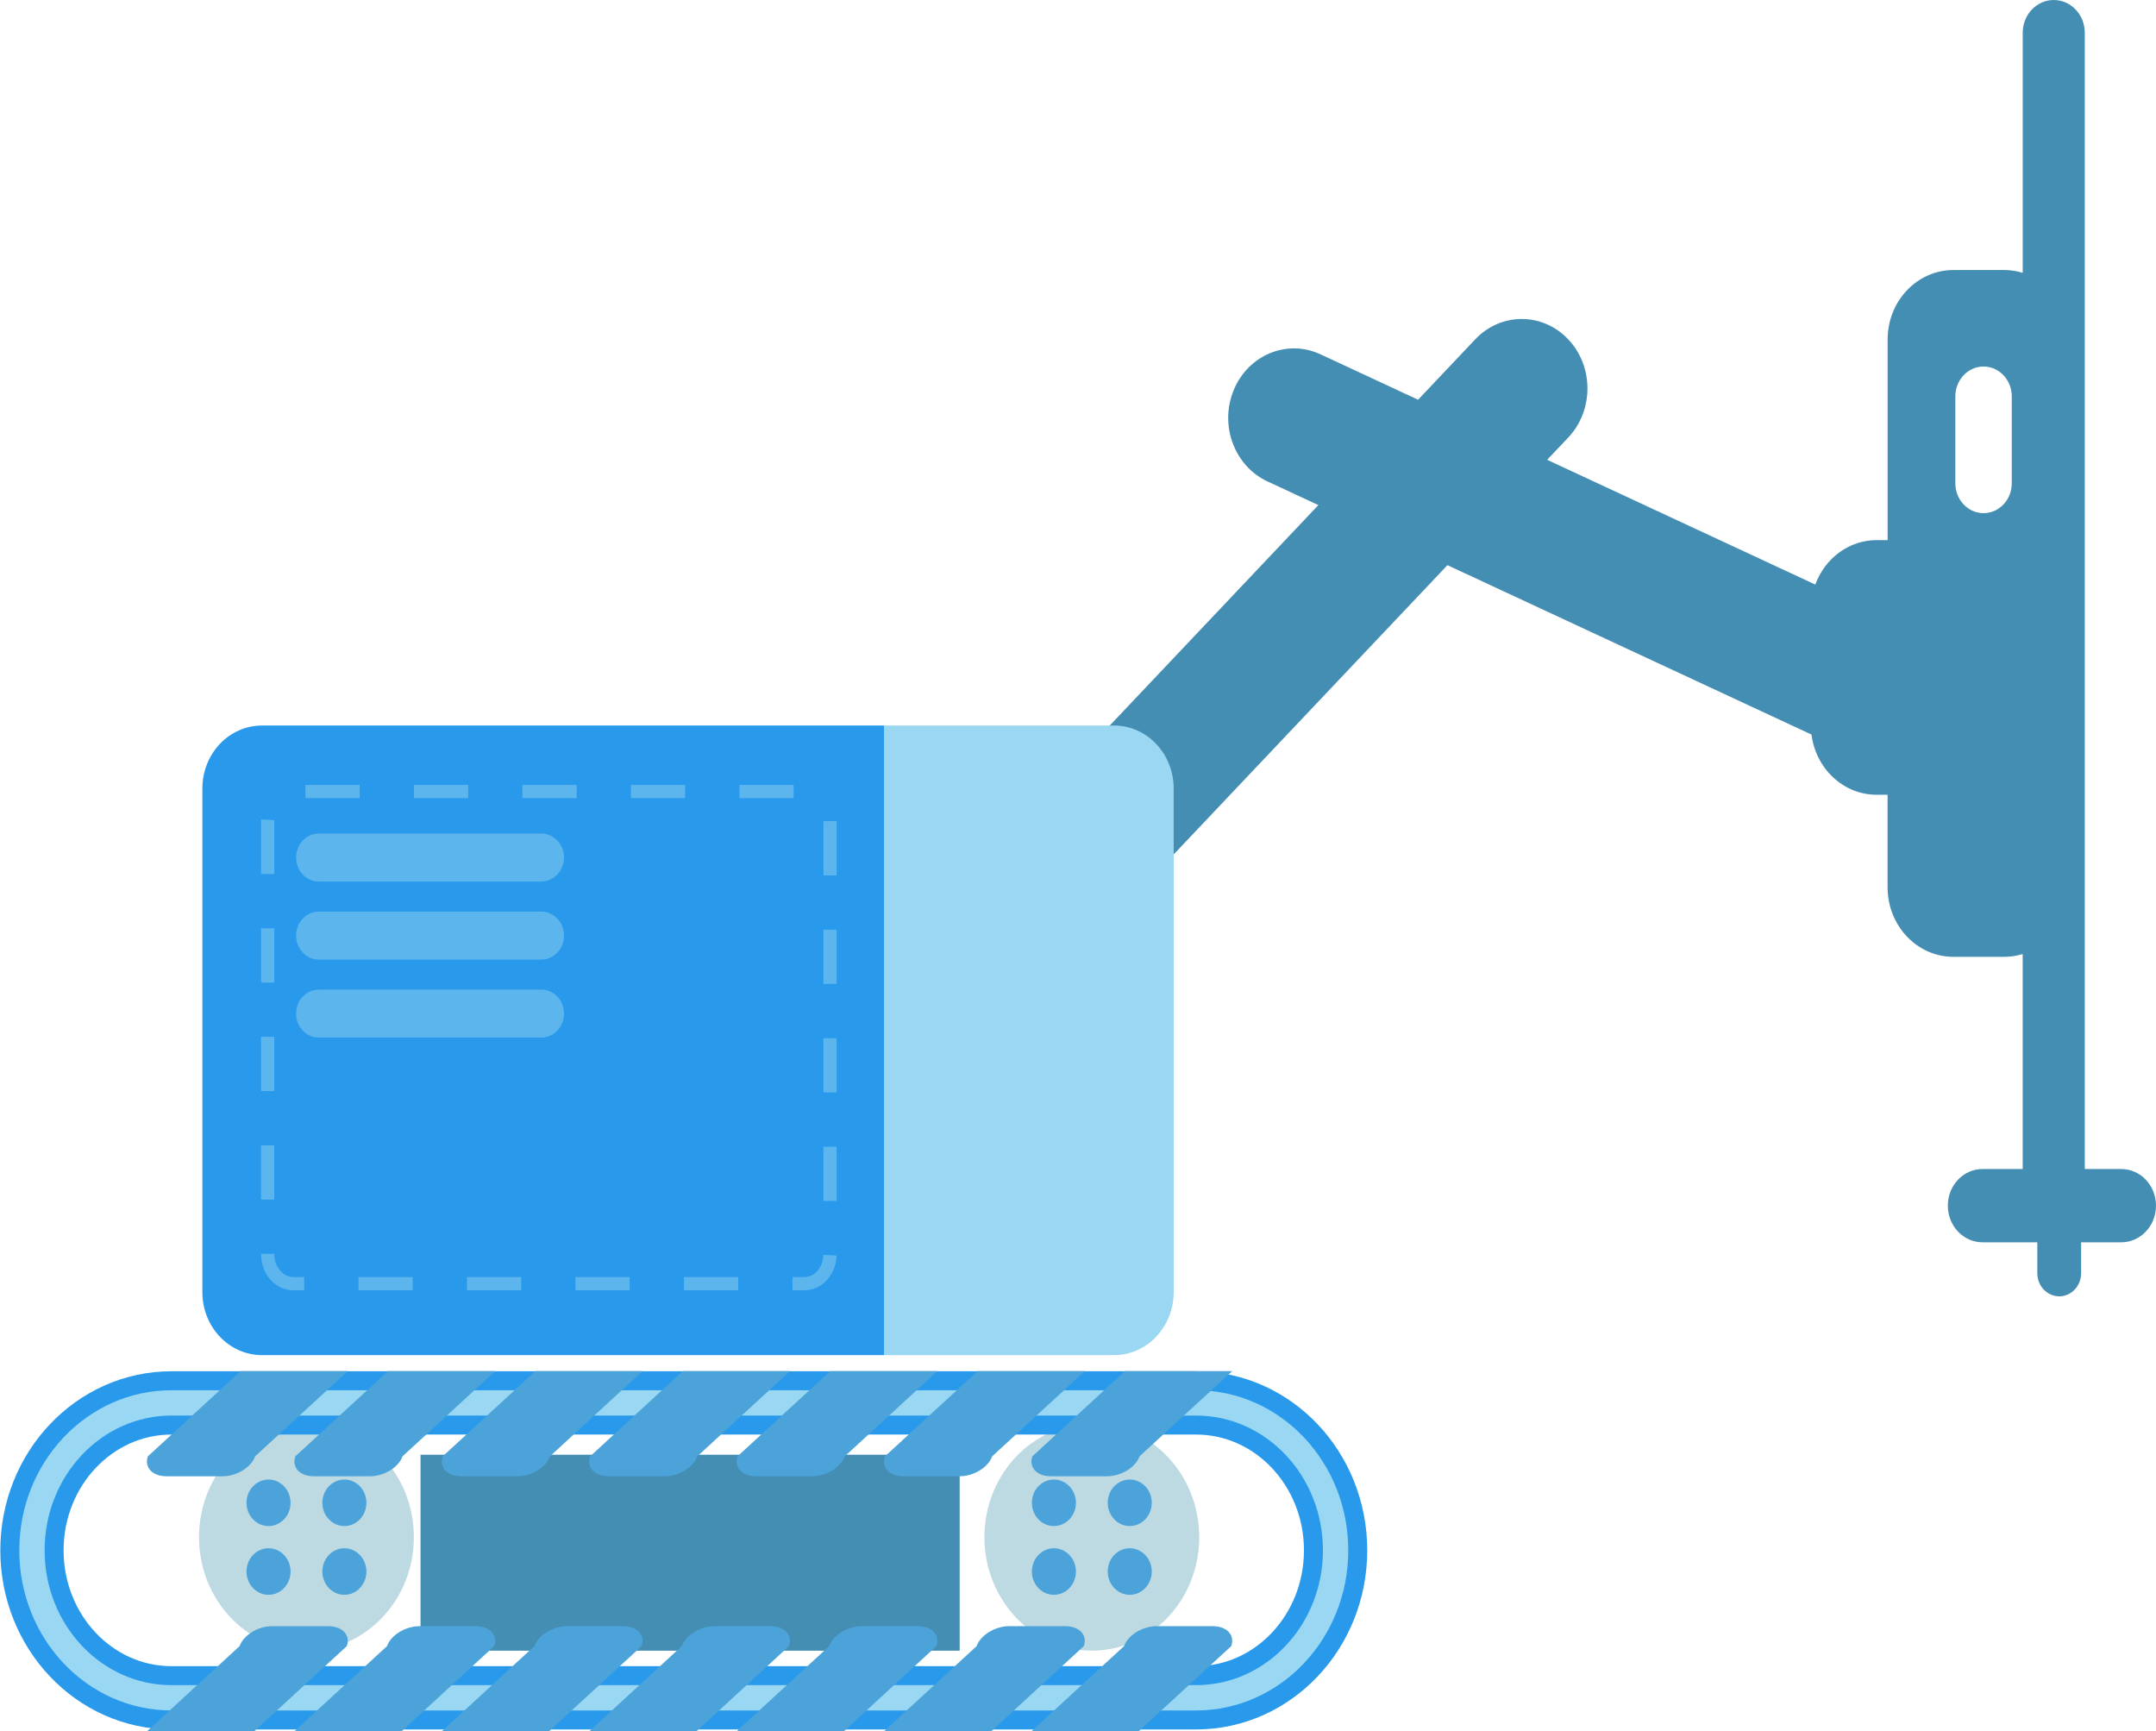 <?xml version="1.0" encoding="utf-8"?>
<!-- Generator: Adobe Illustrator 16.0.0, SVG Export Plug-In . SVG Version: 6.00 Build 0)  -->
<!DOCTYPE svg PUBLIC "-//W3C//DTD SVG 1.1//EN" "http://www.w3.org/Graphics/SVG/1.1/DTD/svg11.dtd">
<svg version="1.1" id="Layer_1" xmlns="http://www.w3.org/2000/svg" xmlns:xlink="http://www.w3.org/1999/xlink" x="0px" y="0px"
	 width="95.937px" height="77.033px" viewBox="0 0 95.937 77.033" enable-background="new 0 0 95.937 77.033" xml:space="preserve">
<g>
	<g>
		<path fill="#448DB3" d="M40.369,41.803c-1.143,1.206-1.143,3.162,0,4.37l0,0c1.142,1.206,2.994,1.207,4.136,0l25.277-26.705
			c1.142-1.207,1.142-3.164,0-4.37l0,0c-1.142-1.207-2.994-1.207-4.137,0L40.369,41.803z"/>
		<path fill="#448DB3" d="M58.756,15.764c-1.479-0.688-3.204,0.021-3.855,1.583l0,0c-0.651,1.562,0.02,3.385,1.498,4.073
			l26.505,12.332c1.478,0.688,3.204-0.02,3.855-1.582l0,0c0.651-1.562-0.02-3.385-1.497-4.073L58.756,15.764z"/>
		<path fill="#448DB3" d="M80.582,27.122v5.15c0,1.707,1.31,3.09,2.925,3.09h0.487v4.12c0,1.707,1.31,3.09,2.925,3.09h2.274
			c0.282,0,0.555-0.044,0.812-0.124v9.566h-1.787c-0.854,0-1.544,0.729-1.544,1.63s0.69,1.63,1.544,1.63h6.174
			c0.854,0,1.544-0.729,1.544-1.63s-0.69-1.63-1.544-1.63h-1.624V1.459C92.769,0.653,92.15,0,91.387,0
			c-0.762,0-1.381,0.653-1.381,1.459v10.68c-0.258-0.079-0.53-0.124-0.812-0.124h-2.274c-1.615,0-2.925,1.383-2.925,3.09v8.927
			h-0.487C81.892,24.033,80.582,25.417,80.582,27.122z M87.008,17.635c0-0.733,0.562-1.327,1.256-1.327
			c0.692,0,1.255,0.594,1.255,1.327v3.87c0,0.732-0.562,1.327-1.255,1.327c-0.693,0-1.256-0.594-1.256-1.327V17.635z"/>
		<path fill="#448DB3" d="M90.656,56.649c0,0.568,0.436,1.029,0.975,1.029l0,0c0.538,0,0.975-0.461,0.975-1.029v-1.716
			c0-0.57-0.437-1.031-0.975-1.031l0,0c-0.539,0-0.975,0.461-0.975,1.031V56.649z"/>
	</g>
	<rect x="18.713" y="64.726" fill="#448DB3" width="23.99" height="8.719"/>
	<g>
		<ellipse opacity="0.54" fill="#85BBCC" cx="48.584" cy="68.394" rx="4.779" ry="5.05"/>
		<g>
			<ellipse fill="#4BA3D9" cx="50.271" cy="66.865" rx="0.98" ry="1.035"/>
			<ellipse fill="#4BA3D9" cx="46.896" cy="66.865" rx="0.98" ry="1.035"/>
			<ellipse fill="#4BA3D9" cx="50.271" cy="69.923" rx="0.98" ry="1.036"/>
			<ellipse fill="#4BA3D9" cx="46.896" cy="69.923" rx="0.98" ry="1.036"/>
		</g>
	</g>
	<g>
		<ellipse opacity="0.54" fill="#85BBCC" cx="13.636" cy="68.394" rx="4.78" ry="5.05"/>
		<g>
			<ellipse fill="#4BA3D9" cx="15.324" cy="66.865" rx="0.98" ry="1.035"/>
			<ellipse fill="#4BA3D9" cx="11.949" cy="66.865" rx="0.98" ry="1.035"/>
			<ellipse fill="#4BA3D9" cx="15.324" cy="69.923" rx="0.98" ry="1.036"/>
			<ellipse fill="#4BA3D9" cx="11.949" cy="69.923" rx="0.98" ry="1.036"/>
		</g>
	</g>
	<path fill="#9AD7F2" d="M49.572,32.281c1.467,0,2.654,1.255,2.654,2.804v22.406c0,1.549-1.188,2.803-2.654,2.803H39.336V32.281
		H49.572z"/>
	<path fill="#2999EC" d="M11.658,32.281h27.678v28.013H11.658c-1.465,0-2.653-1.254-2.653-2.803V35.084
		C9.005,33.536,10.193,32.281,11.658,32.281z"/>
	
		<path fill="none" stroke="#2999EC" stroke-width="2.816" stroke-linecap="round" stroke-linejoin="round" stroke-miterlimit="10" d="
		M1.422,68.98c0,3.624,2.78,6.561,6.209,6.561h45.59c3.43,0,6.21-2.937,6.21-6.561l0,0c0-3.623-2.78-6.56-6.21-6.56H7.631
		C4.202,62.42,1.422,65.357,1.422,68.98L1.422,68.98z"/>
	
		<path fill="none" stroke="#9AD7F2" stroke-width="1.127" stroke-linecap="round" stroke-linejoin="round" stroke-miterlimit="10" d="
		M1.422,68.98c0,3.624,2.78,6.561,6.209,6.561h45.59c3.43,0,6.21-2.937,6.21-6.561l0,0c0-3.623-2.78-6.56-6.21-6.56H7.631
		C4.202,62.42,1.422,65.357,1.422,68.98L1.422,68.98z"/>
	<path fill="#5DB5ED" d="M13.176,38.155c0,0.59,0.452,1.068,1.011,1.068h9.899c0.559,0,1.012-0.478,1.012-1.068l0,0
		c0-0.59-0.453-1.068-1.012-1.068h-9.899C13.628,37.087,13.176,37.565,13.176,38.155L13.176,38.155z"/>
	<path fill="#5DB5ED" d="M13.176,41.627c0,0.59,0.452,1.068,1.011,1.068h9.899c0.559,0,1.012-0.479,1.012-1.068l0,0
		c0-0.59-0.453-1.067-1.012-1.067h-9.899C13.628,40.56,13.176,41.037,13.176,41.627L13.176,41.627z"/>
	<path fill="#5DB5ED" d="M13.176,45.098c0,0.59,0.452,1.068,1.011,1.068h9.899c0.559,0,1.012-0.478,1.012-1.068l0,0
		c0-0.59-0.453-1.067-1.012-1.067h-9.899C13.628,44.031,13.176,44.508,13.176,45.098L13.176,45.098z"/>
	<g>
		<path fill="none" stroke="#5DB5ED" stroke-width="0.589" stroke-miterlimit="10" stroke-dasharray="2.414,2.414" d="
			M11.911,55.801c0,0.725,0.51,1.313,1.138,1.313h22.748c0.629,0,1.138-0.588,1.138-1.313v-19.27c0-0.725-0.509-1.314-1.138-1.314
			H13.049c-0.628,0-1.138,0.589-1.138,1.314V55.801z"/>
	</g>
	<path fill="#4BA3D9" d="M50.062,61.005h4.77l-4.125,3.792c-0.171,0.49-0.82,0.887-1.448,0.887h-2.495
		c-0.629,0-0.998-0.397-0.826-0.887L50.062,61.005z"/>
	<path fill="#4BA3D9" d="M43.502,61.005h4.771l-4.124,3.792c-0.172,0.49-0.82,0.887-1.449,0.887h-2.495
		c-0.628,0-0.998-0.397-0.826-0.887L43.502,61.005z"/>
	<path fill="#4BA3D9" d="M36.943,61.005h4.77l-4.124,3.792c-0.172,0.49-0.82,0.887-1.448,0.887h-2.496
		c-0.628,0-0.998-0.397-0.826-0.887L36.943,61.005z"/>
	<path fill="#4BA3D9" d="M30.383,61.005h4.771l-4.125,3.792c-0.172,0.49-0.82,0.887-1.449,0.887h-2.495
		c-0.628,0-0.997-0.397-0.825-0.887L30.383,61.005z"/>
	<path fill="#4BA3D9" d="M23.824,61.005h4.77l-4.123,3.792c-0.172,0.49-0.821,0.887-1.449,0.887h-2.496
		c-0.627,0-0.998-0.397-0.826-0.887L23.824,61.005z"/>
	<path fill="#4BA3D9" d="M17.265,61.005h4.771l-4.125,3.792c-0.172,0.49-0.82,0.887-1.448,0.887h-2.495
		c-0.629,0-0.998-0.397-0.826-0.887L17.265,61.005z"/>
	<path fill="#4BA3D9" d="M10.705,61.005h4.771l-4.124,3.792c-0.172,0.49-0.82,0.887-1.449,0.887H7.406
		c-0.627,0-0.997-0.397-0.825-0.887L10.705,61.005z"/>
	<path fill="#4BA3D9" d="M11.309,77.033h-4.77l4.124-3.793c0.172-0.49,0.821-0.886,1.448-0.886h2.496
		c0.628,0,0.998,0.396,0.826,0.886L11.309,77.033z"/>
	<path fill="#4BA3D9" d="M17.869,77.033h-4.771l4.125-3.793c0.172-0.49,0.82-0.886,1.449-0.886h2.495
		c0.628,0,0.997,0.396,0.825,0.886L17.869,77.033z"/>
	<path fill="#4BA3D9" d="M24.428,77.033h-4.77l4.123-3.793c0.172-0.49,0.821-0.886,1.449-0.886h2.496
		c0.627,0,0.998,0.396,0.826,0.886L24.428,77.033z"/>
	<path fill="#4BA3D9" d="M30.987,77.033h-4.771l4.125-3.793c0.172-0.49,0.82-0.886,1.448-0.886h2.495
		c0.629,0,0.998,0.396,0.826,0.886L30.987,77.033z"/>
	<path fill="#4BA3D9" d="M37.547,77.033h-4.77L36.9,73.24c0.172-0.49,0.82-0.886,1.449-0.886h2.496c0.627,0,0.997,0.396,0.825,0.886
		L37.547,77.033z"/>
	<path fill="#4BA3D9" d="M44.106,77.033h-4.771l4.125-3.793c0.171-0.49,0.82-0.886,1.448-0.886h2.495
		c0.629,0,0.998,0.396,0.826,0.886L44.106,77.033z"/>
	<path fill="#4BA3D9" d="M50.666,77.033h-4.771l4.124-3.793c0.172-0.49,0.82-0.886,1.449-0.886h2.495
		c0.628,0,0.998,0.396,0.826,0.886L50.666,77.033z"/>
</g>
</svg>

